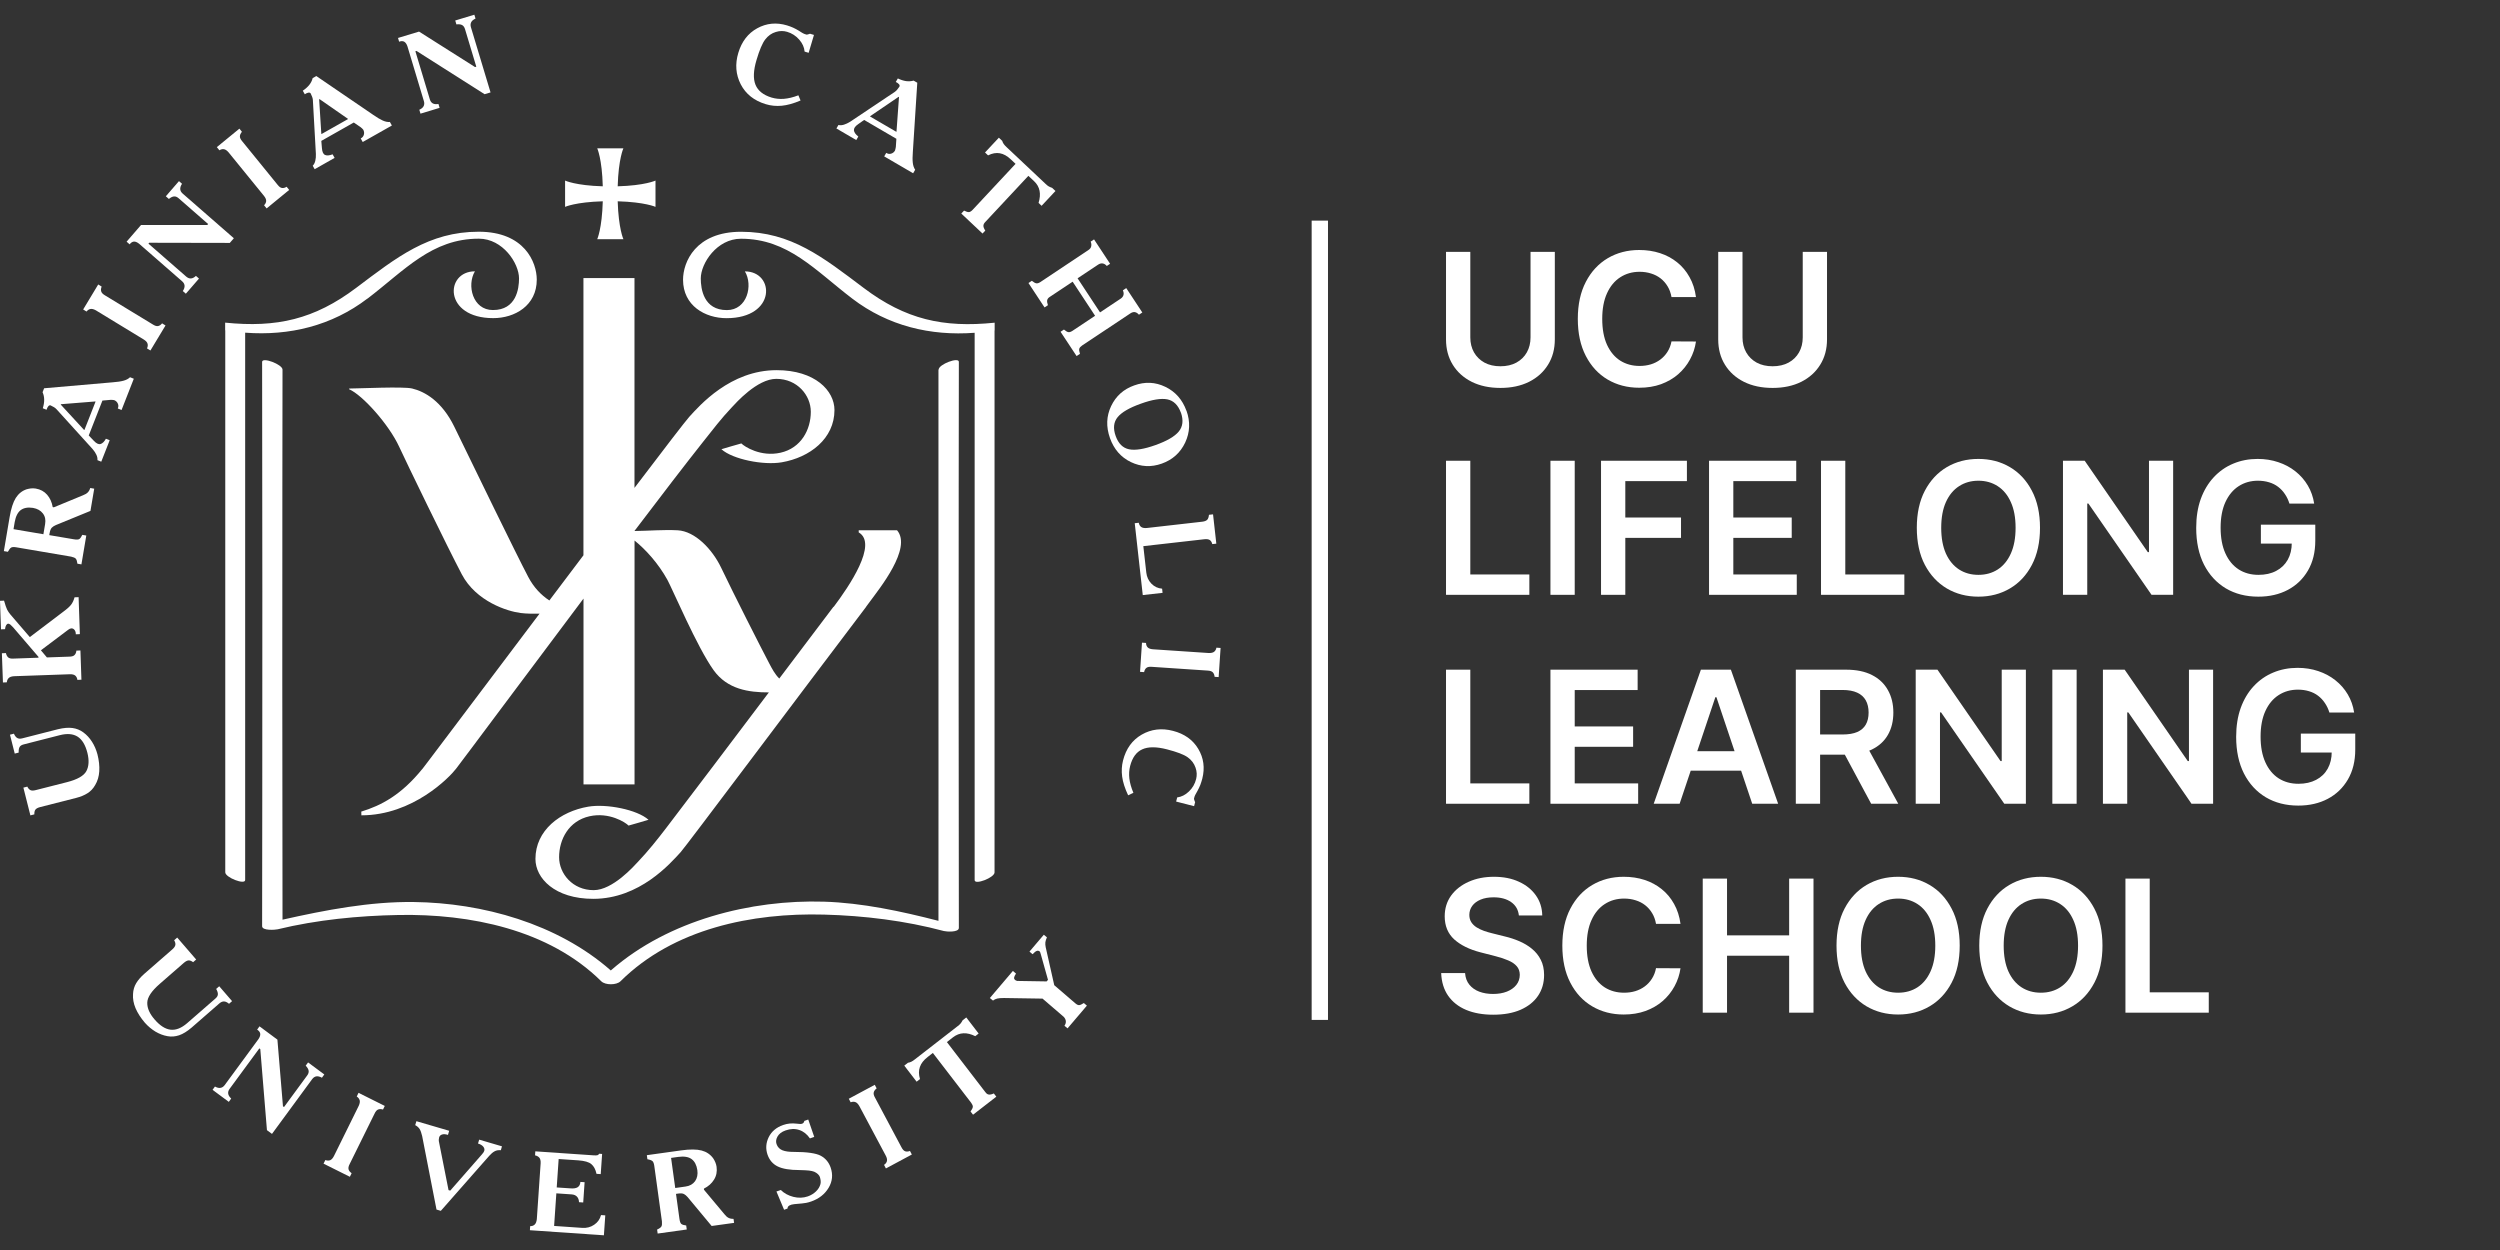 <svg width="170" height="85" viewBox="0 0 170 85" fill="none" xmlns="http://www.w3.org/2000/svg">
  <rect x="0" y="0" width="170" height="85" fill="#333333" stroke="none"/>
  <path d="M90.303 15.002H89.193V69.354H90.303V15.002Z" fill="white"/>
  <path d="M40.612 16.264H42.391C42.391 16.264 42.06 15.552 42.003 13.688C43.865 13.741 44.574 14.067 44.574 14.067V12.279C44.574 12.279 43.861 12.616 42.003 12.669C42.056 10.797 42.391 10.085 42.391 10.085H40.612C40.612 10.085 40.94 10.797 40.989 12.669C39.135 12.616 38.426 12.279 38.426 12.279V14.067C38.426 14.067 39.135 13.741 40.989 13.688C40.936 15.552 40.612 16.264 40.612 16.264Z" fill="white"/>
  <path d="M63.815 25.137C63.823 30.6 63.808 34.752 63.815 40.212C63.823 46.675 63.815 59.901 63.815 62.617C61.271 61.962 58.625 61.394 56.036 61.314C51.068 61.162 45.467 62.572 41.577 65.955C41.562 65.966 41.547 65.981 41.536 65.993C37.899 62.795 32.791 61.394 28.133 61.337C25.163 61.299 22.132 61.882 19.211 62.538C19.207 57.207 19.2 51.645 19.196 46.326C19.189 39.227 19.211 25.531 19.211 25.133C19.211 24.781 17.824 24.258 17.824 24.61C17.828 30.073 17.835 34.752 17.839 40.215C17.847 47.315 17.824 62.579 17.824 62.981C17.824 63.299 18.71 63.231 18.876 63.193C21.555 62.545 24.367 62.269 27.115 62.219C31.924 62.132 37.314 63.189 40.887 66.728C41.159 66.997 41.92 66.997 42.192 66.728C45.814 63.136 51.158 62.06 56.043 62.193C58.761 62.265 61.554 62.606 64.184 63.31C64.35 63.356 65.202 63.417 65.202 63.098C65.195 57.635 65.191 51.914 65.187 46.451C65.18 39.325 65.202 25.023 65.202 24.607C65.202 24.254 63.83 24.777 63.83 25.129L63.815 25.137Z" fill="white"/>
  <path d="M24.989 20.307C27.526 18.371 29.358 16.23 32.562 16.23C34.197 16.23 35.294 17.909 35.294 18.931C35.294 19.644 35.102 21.083 33.519 21.083C32.132 21.083 31.732 19.39 32.294 18.45C30.251 18.45 30.142 21.633 33.541 21.633C35 21.633 36.5 20.784 36.5 19.018C36.5 17.833 35.663 15.757 32.554 15.757C29.147 15.757 26.972 17.503 24.217 19.576C21.375 21.716 18.808 22.296 15.31 21.939V22.462C15.31 22.462 15.314 22.462 15.318 22.462C15.318 28.293 15.318 59.102 15.318 59.318C15.318 59.67 16.671 60.193 16.671 59.84C16.671 54.567 16.671 25.709 16.671 22.622C19.682 22.849 22.562 22.152 24.985 20.303L24.989 20.307Z" fill="white"/>
  <path d="M67.637 21.943C64.135 22.303 61.569 21.72 58.73 19.579C55.979 17.507 53.801 15.76 50.393 15.76C47.288 15.76 46.447 17.833 46.447 19.022C46.447 20.788 47.947 21.636 49.406 21.636C52.809 21.636 52.696 18.454 50.653 18.454C51.219 19.39 50.815 21.087 49.428 21.087C47.845 21.087 47.653 19.648 47.653 18.935C47.653 17.909 48.746 16.234 50.386 16.234C53.59 16.234 55.421 18.375 57.962 20.311C60.385 22.159 63.265 22.856 66.276 22.629C66.276 25.717 66.276 54.574 66.276 59.848C66.276 60.2 67.629 59.678 67.629 59.325C67.629 59.105 67.629 28.297 67.629 22.47C67.629 22.47 67.633 22.47 67.637 22.47V21.947V21.943Z" fill="white"/>
  <path d="M35.927 39.245C35.091 37.662 32.147 31.593 30.892 29.016C30.047 27.285 28.894 26.626 28.02 26.417C27.421 26.273 24.447 26.417 23.742 26.421V26.47C24.642 26.853 26.444 28.861 27.142 30.376C27.609 31.396 30.424 37.196 31.401 39.052C32.373 40.901 34.506 41.575 35.411 41.685C35.826 41.738 36.259 41.735 36.689 41.727C32.298 47.55 28.253 52.93 28.717 52.289C27.281 54.066 25.909 54.779 24.567 55.188L24.575 55.442C28.08 55.442 30.575 52.846 31.009 52.278C31.774 51.282 35.656 46.053 39.678 40.704V53.339H43.149V36.756C43.892 37.355 44.755 38.294 45.38 39.423C45.716 40.03 47.412 44.027 48.528 45.576C49.466 46.88 50.917 47.084 52.282 47.084C49.741 50.452 47.137 53.9 45.331 56.264C44.713 57.074 44.087 57.859 43.394 58.59C43.119 58.882 41.672 60.53 40.367 60.53C38.935 60.53 38.019 59.404 38.019 58.291C38.019 57.082 38.671 55.824 40.085 55.506C41.426 55.207 42.535 55.923 42.742 56.139C42.742 56.139 44.099 55.756 44.099 55.745C43.326 55.051 41.23 54.642 39.998 54.854C38.091 55.18 36.41 56.461 36.41 58.408C36.41 59.719 37.721 61.121 40.345 61.121C43.499 61.121 45.591 58.704 46.285 57.946C46.624 57.578 54.43 47.152 58.9 41.261H58.893C58.998 41.117 59.089 40.996 59.157 40.905C59.79 40.037 62.04 37.272 61 36.059H58.392V36.203C59.718 36.972 57.732 39.882 56.695 41.261H56.676C55.568 42.731 54.298 44.409 52.99 46.141C52.693 45.845 52.5 45.478 52.297 45.091C51.679 43.913 49.933 40.477 49.033 38.594C48.433 37.344 47.265 36.124 46.081 36.059C45.109 36.01 44.121 36.097 43.141 36.109C44.973 33.691 46.643 31.517 47.823 30.028C48.456 29.228 49.066 28.433 49.76 27.702C50.035 27.41 51.483 25.762 52.787 25.762C54.219 25.762 55.135 26.887 55.135 28.001C55.135 29.209 54.483 30.471 53.069 30.786C51.727 31.085 50.62 30.369 50.412 30.153C50.412 30.153 49.055 30.536 49.055 30.547C49.828 31.24 51.924 31.649 53.156 31.437C55.063 31.111 56.744 29.831 56.744 27.884C56.744 26.573 55.433 25.171 52.809 25.171C49.654 25.171 47.563 27.588 46.869 28.346C46.628 28.611 45.154 30.528 43.145 33.176V18.908H39.674V37.76C38.913 38.768 38.132 39.806 37.356 40.833C36.775 40.45 36.289 39.931 35.924 39.238L35.927 39.245Z" fill="white"/>
  <path d="M12.05 63.754L13.339 65.247L13.132 65.429C13.034 65.353 12.936 65.311 12.841 65.307C12.747 65.307 12.634 65.36 12.502 65.474L10.855 66.91C10.301 67.395 10.018 67.819 10.014 68.187C10.007 68.554 10.173 68.933 10.512 69.323C10.881 69.751 11.247 69.982 11.609 70.02C11.971 70.058 12.344 69.907 12.728 69.573L14.647 67.902C14.756 67.808 14.813 67.713 14.816 67.611C14.82 67.512 14.782 67.391 14.7 67.247L14.907 67.065L15.781 68.077L15.574 68.259C15.453 68.156 15.34 68.103 15.238 68.099C15.137 68.092 15.031 68.137 14.926 68.224L13.03 69.876C12.721 70.138 12.438 70.312 12.178 70.399C11.918 70.486 11.654 70.509 11.39 70.46C11.104 70.41 10.832 70.304 10.569 70.149C10.309 69.99 10.067 69.789 9.852 69.547C9.57 69.217 9.359 68.887 9.219 68.562C9.08 68.232 9.023 67.91 9.046 67.592C9.057 67.319 9.133 67.069 9.264 66.853C9.396 66.633 9.577 66.429 9.803 66.228L11.714 64.561C11.842 64.451 11.91 64.349 11.925 64.254C11.941 64.159 11.91 64.053 11.842 63.936L12.05 63.754Z" fill="white"/>
  <path d="M17.643 69.789L18.864 70.695L19.241 75.226L19.313 75.279L20.892 73.127C20.975 73.017 21.005 72.907 20.986 72.801C20.968 72.695 20.9 72.585 20.787 72.468L20.949 72.244L22.053 73.063L21.891 73.286C21.748 73.207 21.623 73.176 21.514 73.191C21.405 73.21 21.311 73.271 21.231 73.377L18.495 77.105L18.152 76.851L17.7 71.339L17.636 71.29L15.615 74.04C15.536 74.146 15.502 74.256 15.517 74.366C15.532 74.476 15.597 74.585 15.721 74.703L15.559 74.927L14.454 74.108L14.617 73.885C14.76 73.964 14.884 73.995 14.993 73.975C15.103 73.957 15.197 73.896 15.276 73.79L17.575 70.66C17.669 70.52 17.711 70.399 17.696 70.293C17.681 70.187 17.609 70.092 17.485 70.013L17.647 69.789H17.643Z" fill="white"/>
  <path d="M24.375 74.309L26.165 75.203L26.045 75.449C25.92 75.411 25.811 75.407 25.717 75.445C25.622 75.48 25.54 75.574 25.468 75.73L23.783 79.143C23.7 79.298 23.674 79.423 23.704 79.522C23.734 79.62 23.802 79.704 23.911 79.776L23.791 80.022L22 79.128L22.125 78.882C22.238 78.927 22.347 78.931 22.445 78.897C22.543 78.859 22.63 78.764 22.709 78.609L24.394 75.195C24.465 75.04 24.484 74.915 24.458 74.817C24.428 74.718 24.364 74.631 24.258 74.563L24.379 74.313L24.375 74.309Z" fill="white"/>
  <path d="M28.317 76.241L30.545 76.893L30.462 77.173C30.307 77.124 30.179 77.112 30.07 77.143C29.961 77.173 29.889 77.241 29.859 77.351C29.848 77.397 29.84 77.45 29.836 77.51C29.836 77.571 29.844 77.631 29.859 77.688L30.5 80.927L30.616 80.962L32.78 78.488C32.829 78.427 32.867 78.382 32.886 78.351C32.904 78.321 32.919 78.287 32.931 78.253C32.961 78.154 32.934 78.059 32.859 77.969C32.784 77.878 32.663 77.806 32.505 77.76L32.584 77.495L34.133 77.95L34.058 78.215C33.896 78.2 33.752 78.222 33.636 78.287C33.515 78.351 33.391 78.457 33.259 78.605L29.976 82.337L29.682 82.25L28.706 77.249C28.657 77.033 28.596 76.87 28.528 76.764C28.457 76.658 28.359 76.574 28.234 76.51L28.314 76.245L28.317 76.241Z" fill="white"/>
  <path d="M36.402 78.291L40.367 78.563C40.492 78.571 40.575 78.567 40.624 78.556C40.673 78.541 40.714 78.507 40.744 78.454L40.944 78.469L40.85 79.84L40.563 79.821C40.499 79.526 40.382 79.302 40.213 79.162C40.047 79.018 39.749 78.935 39.327 78.904L37.989 78.813L37.857 80.746L38.747 80.806C38.988 80.829 39.165 80.806 39.278 80.734C39.391 80.662 39.455 80.545 39.467 80.371L39.753 80.389L39.659 81.769L39.372 81.749C39.368 81.587 39.319 81.462 39.233 81.371C39.146 81.28 39.026 81.231 38.879 81.219L37.831 81.147L37.68 83.364L39.602 83.496C39.896 83.515 40.164 83.447 40.401 83.284C40.639 83.125 40.797 82.905 40.869 82.625L41.159 82.644L41.065 84L36.033 83.655L36.052 83.379C36.187 83.379 36.289 83.341 36.364 83.265C36.44 83.189 36.485 83.068 36.504 82.901L36.764 79.098C36.772 78.927 36.742 78.806 36.677 78.726C36.613 78.647 36.515 78.594 36.383 78.563L36.402 78.287V78.291Z" fill="white"/>
  <path d="M43.986 78.552L46.322 78.226C46.918 78.143 47.378 78.147 47.709 78.234C48.041 78.321 48.301 78.499 48.493 78.76C48.554 78.851 48.607 78.946 48.644 79.041C48.686 79.139 48.712 79.238 48.727 79.34C48.772 79.666 48.716 79.957 48.554 80.215C48.396 80.473 48.166 80.677 47.868 80.825V80.901L49.259 82.564C49.349 82.682 49.443 82.765 49.541 82.814C49.636 82.863 49.749 82.886 49.88 82.882L49.918 83.155L48.392 83.367L46.76 81.405C46.677 81.306 46.59 81.238 46.503 81.193C46.417 81.147 46.289 81.136 46.119 81.162L45.968 81.185L46.202 82.882C46.228 83.064 46.27 83.182 46.334 83.231C46.398 83.28 46.507 83.314 46.662 83.333L46.699 83.606L44.721 83.882L44.683 83.61C44.841 83.538 44.939 83.466 44.977 83.397C45.015 83.329 45.026 83.216 45.011 83.053L44.491 79.276C44.468 79.12 44.43 79.014 44.37 78.957C44.31 78.904 44.197 78.859 44.023 78.829L43.986 78.556V78.552ZM45.633 78.734L45.916 80.784L46.616 80.685C46.903 80.647 47.118 80.522 47.265 80.321C47.408 80.117 47.461 79.867 47.419 79.567C47.367 79.219 47.235 78.969 47.027 78.817C46.82 78.666 46.519 78.616 46.119 78.669L45.633 78.738V78.734Z" fill="white"/>
  <path d="M54.961 76.127L55.368 77.309L55.075 77.412C54.878 77.127 54.637 76.934 54.351 76.84C54.06 76.741 53.751 76.752 53.416 76.87C53.152 76.961 52.968 77.105 52.862 77.298C52.757 77.491 52.745 77.677 52.828 77.855C52.9 78.025 53.028 78.147 53.212 78.222C53.401 78.294 53.65 78.332 53.966 78.329C54.878 78.329 55.496 78.419 55.817 78.594C56.137 78.768 56.36 79.037 56.484 79.393C56.65 79.878 56.605 80.336 56.345 80.772C56.084 81.208 55.689 81.515 55.165 81.7C55.048 81.742 54.935 81.772 54.822 81.795C54.709 81.818 54.441 81.848 54.012 81.882C53.868 81.897 53.759 81.927 53.68 81.973C53.601 82.019 53.559 82.079 53.552 82.155C53.552 82.162 53.548 82.166 53.552 82.17C53.552 82.17 53.552 82.178 53.552 82.181L53.318 82.265L52.798 81.022L53.096 80.92C53.322 81.143 53.605 81.299 53.947 81.386C54.29 81.473 54.618 81.462 54.927 81.356C55.146 81.28 55.331 81.166 55.485 81.018C55.64 80.871 55.742 80.7 55.791 80.518C55.806 80.454 55.813 80.378 55.806 80.299C55.798 80.219 55.779 80.128 55.753 80.037C55.73 79.969 55.685 79.904 55.617 79.84C55.549 79.776 55.466 79.723 55.365 79.677C55.267 79.639 55.15 79.617 55.014 79.598C54.878 79.582 54.66 79.571 54.355 79.564C53.702 79.564 53.212 79.48 52.881 79.317C52.549 79.154 52.319 78.885 52.191 78.514C52.055 78.116 52.082 77.722 52.27 77.332C52.462 76.942 52.787 76.665 53.246 76.502C53.397 76.449 53.548 76.415 53.699 76.4C53.849 76.385 54.015 76.389 54.2 76.411C54.37 76.438 54.49 76.438 54.562 76.404C54.637 76.37 54.679 76.309 54.694 76.222L54.95 76.131L54.961 76.127Z" fill="white"/>
  <path d="M57.72 74.714L59.484 73.767L59.612 74.01C59.511 74.089 59.443 74.176 59.416 74.275C59.39 74.373 59.416 74.495 59.503 74.642L61.293 78.003C61.373 78.158 61.455 78.253 61.553 78.287C61.648 78.321 61.757 78.313 61.878 78.264L62.006 78.507L60.242 79.454L60.114 79.211C60.219 79.143 60.283 79.06 60.31 78.957C60.336 78.855 60.31 78.726 60.227 78.575L58.436 75.214C58.353 75.067 58.263 74.976 58.165 74.942C58.067 74.907 57.962 74.911 57.845 74.957L57.717 74.714H57.72Z" fill="white"/>
  <path d="M61.489 72.464L61.742 72.267C61.821 72.255 61.897 72.233 61.968 72.198C62.04 72.164 62.123 72.108 62.213 72.036L65.112 69.785C65.194 69.728 65.262 69.664 65.315 69.603C65.368 69.539 65.417 69.467 65.458 69.38L65.707 69.186L66.547 70.281L66.318 70.46C66.035 70.319 65.764 70.251 65.515 70.263C65.262 70.274 65.029 70.365 64.806 70.535L64.388 70.861L66.996 74.256C67.072 74.362 67.151 74.419 67.237 74.43C67.324 74.441 67.441 74.419 67.58 74.354L67.75 74.574L66.167 75.801L65.997 75.582C66.095 75.445 66.148 75.339 66.152 75.263C66.156 75.184 66.118 75.097 66.043 74.994L63.434 71.6L63.08 71.876C62.812 72.085 62.635 72.308 62.552 72.555C62.466 72.801 62.469 73.074 62.56 73.377L62.33 73.555L61.489 72.46V72.464Z" fill="white"/>
  <path d="M67.305 67.872L68.877 66.023L69.088 66.205C69.009 66.323 68.967 66.413 68.96 66.474C68.952 66.538 68.971 66.588 69.013 66.626C69.043 66.652 69.08 66.675 69.126 66.69C69.171 66.705 69.216 66.713 69.269 66.705L71.172 66.736L71.263 66.629L70.784 64.921C70.758 64.826 70.739 64.769 70.731 64.747C70.724 64.724 70.712 64.709 70.701 64.701C70.641 64.648 70.569 64.637 70.498 64.663C70.422 64.69 70.328 64.766 70.215 64.887L70.004 64.709L70.98 63.561L71.191 63.739C71.134 63.86 71.101 63.974 71.085 64.076C71.074 64.178 71.082 64.292 71.108 64.413L71.689 66.993L73.117 68.221C73.226 68.315 73.317 68.357 73.388 68.349C73.464 68.342 73.566 68.293 73.701 68.206L73.909 68.383L72.593 69.929L72.382 69.751C72.457 69.645 72.488 69.539 72.476 69.429C72.461 69.319 72.412 69.225 72.329 69.141L70.893 67.906L68.274 67.865C68.074 67.865 67.919 67.876 67.81 67.902C67.701 67.929 67.607 67.974 67.524 68.039L67.309 67.865L67.305 67.872Z" fill="white"/>
  <path d="M2.069 55.457L1.59 53.559L1.858 53.49C1.911 53.604 1.982 53.68 2.062 53.725C2.145 53.771 2.269 53.771 2.439 53.725L4.553 53.187C5.265 53.006 5.706 52.752 5.876 52.43C6.046 52.108 6.068 51.695 5.944 51.198C5.808 50.657 5.586 50.289 5.277 50.092C4.971 49.899 4.568 49.865 4.074 49.99L1.613 50.619C1.474 50.653 1.379 50.713 1.33 50.801C1.281 50.888 1.263 51.013 1.27 51.176L1.002 51.244L0.678 49.959L0.946 49.891C1.01 50.035 1.085 50.134 1.172 50.183C1.263 50.236 1.372 50.244 1.508 50.209L3.939 49.588C4.331 49.493 4.662 49.467 4.934 49.505C5.205 49.543 5.45 49.641 5.665 49.8C5.899 49.971 6.095 50.187 6.257 50.441C6.419 50.694 6.543 50.983 6.626 51.293C6.732 51.71 6.773 52.096 6.75 52.449C6.728 52.801 6.634 53.115 6.472 53.384C6.336 53.623 6.162 53.809 5.948 53.941C5.733 54.078 5.48 54.18 5.186 54.256L2.733 54.881C2.57 54.922 2.461 54.983 2.405 55.059C2.352 55.135 2.329 55.241 2.337 55.377L2.069 55.445V55.457Z" fill="white"/>
  <path d="M0.2 46.41L0.128 44.421L0.403 44.409C0.43 44.534 0.479 44.633 0.554 44.701C0.629 44.769 0.754 44.796 0.92 44.784L2.616 44.724V44.667L0.897 42.663C0.829 42.587 0.765 42.523 0.709 42.477C0.652 42.432 0.599 42.409 0.554 42.409C0.498 42.417 0.452 42.454 0.415 42.519C0.377 42.583 0.354 42.674 0.343 42.784L0.068 42.795L0 40.856L0.275 40.844C0.358 41.136 0.426 41.337 0.482 41.45C0.539 41.564 0.618 41.678 0.712 41.791L2.028 43.322L4.316 41.587C4.568 41.401 4.745 41.242 4.843 41.109C4.941 40.977 5.017 40.81 5.069 40.617L5.345 40.606L5.431 43.121L5.156 43.133C5.156 42.966 5.107 42.849 5.005 42.773C4.907 42.701 4.783 42.716 4.64 42.822L2.782 44.22L3.189 44.705L4.704 44.652C4.877 44.652 5.002 44.614 5.069 44.542C5.141 44.47 5.183 44.371 5.194 44.243L5.469 44.231L5.537 46.22L5.262 46.232C5.247 46.11 5.201 46.016 5.122 45.944C5.043 45.876 4.919 45.842 4.745 45.849L0.954 45.982C0.784 45.993 0.663 46.035 0.592 46.107C0.516 46.179 0.475 46.277 0.464 46.398L0.188 46.41H0.2Z" fill="white"/>
  <path d="M0.26 37.492L0.652 35.173C0.75 34.586 0.893 34.146 1.074 33.858C1.259 33.57 1.504 33.373 1.809 33.271C1.914 33.241 2.016 33.222 2.122 33.21C2.227 33.203 2.329 33.207 2.431 33.222C2.751 33.275 3.011 33.419 3.207 33.646C3.403 33.873 3.528 34.154 3.584 34.48L3.66 34.498L5.65 33.676C5.789 33.623 5.895 33.559 5.97 33.483C6.045 33.407 6.102 33.305 6.136 33.184L6.407 33.23L6.151 34.741L3.803 35.703C3.686 35.753 3.592 35.813 3.524 35.881C3.456 35.95 3.407 36.071 3.377 36.238L3.35 36.389L5.032 36.673C5.212 36.703 5.337 36.696 5.401 36.65C5.465 36.605 5.529 36.51 5.597 36.37L5.868 36.416L5.537 38.378L5.265 38.333C5.243 38.162 5.205 38.048 5.152 37.988C5.099 37.931 4.994 37.886 4.836 37.851L1.097 37.215C0.942 37.188 0.829 37.196 0.761 37.234C0.693 37.272 0.618 37.37 0.535 37.522L0.264 37.476L0.26 37.492ZM0.923 35.984L2.951 36.328L3.068 35.635C3.117 35.351 3.068 35.108 2.913 34.911C2.763 34.715 2.54 34.59 2.242 34.536C1.896 34.483 1.62 34.533 1.413 34.684C1.21 34.836 1.07 35.108 0.999 35.503L0.919 35.984H0.923Z" fill="white"/>
  <path d="M6.626 31.293C6.638 31.18 6.615 31.054 6.555 30.926C6.494 30.797 6.408 30.664 6.295 30.535L3.845 27.83C3.796 27.777 3.739 27.728 3.675 27.69C3.611 27.652 3.536 27.611 3.445 27.569C3.389 27.546 3.336 27.565 3.287 27.622C3.238 27.679 3.196 27.758 3.166 27.864L2.91 27.762C2.974 27.554 3.008 27.357 3.004 27.175C3.004 26.993 2.963 26.826 2.895 26.671L3 26.402L7.663 25.997C7.968 25.974 8.213 25.94 8.402 25.887C8.586 25.838 8.733 25.758 8.843 25.652L9.099 25.754L8.266 27.88L8.01 27.777C8.062 27.66 8.062 27.546 8.01 27.44C7.961 27.33 7.878 27.255 7.765 27.209C7.746 27.201 7.708 27.198 7.651 27.194C7.595 27.194 7.55 27.19 7.52 27.19L6.965 27.239L6.035 29.611L6.378 29.971C6.547 30.153 6.698 30.229 6.83 30.194C6.962 30.16 7.086 30.039 7.203 29.834L7.459 29.937L6.886 31.395L6.63 31.293H6.626ZM4.131 27.512L5.71 29.228L5.74 29.24L6.498 27.308L6.475 27.3L4.142 27.486L4.131 27.516V27.512Z" fill="white"/>
  <path d="M5.654 21.045L6.679 19.344L6.913 19.488C6.864 19.609 6.852 19.715 6.882 19.814C6.909 19.912 6.996 20.003 7.143 20.087L10.388 22.061C10.535 22.155 10.655 22.193 10.753 22.17C10.851 22.151 10.942 22.087 11.021 21.988L11.255 22.132L10.229 23.834L9.996 23.69C10.049 23.58 10.064 23.474 10.033 23.371C10.007 23.269 9.917 23.174 9.77 23.083L6.524 21.106C6.377 21.022 6.253 20.992 6.151 21.011C6.049 21.03 5.963 21.087 5.884 21.185L5.65 21.041L5.654 21.045Z" fill="white"/>
  <path d="M8.605 16.439L9.592 15.298H14.096L14.153 15.234L12.144 13.48C12.039 13.389 11.937 13.347 11.827 13.358C11.722 13.37 11.605 13.427 11.484 13.529L11.277 13.347L12.17 12.316L12.378 12.498C12.287 12.631 12.25 12.756 12.257 12.866C12.265 12.976 12.321 13.074 12.419 13.161L15.902 16.2L15.627 16.518L10.146 16.507L10.094 16.567L12.664 18.81C12.766 18.897 12.868 18.939 12.977 18.935C13.086 18.931 13.199 18.875 13.324 18.761L13.531 18.943L12.638 19.973L12.431 19.791C12.521 19.659 12.559 19.534 12.551 19.424C12.54 19.314 12.487 19.216 12.385 19.128L9.464 16.579C9.332 16.473 9.215 16.423 9.11 16.427C9.004 16.435 8.906 16.495 8.816 16.616L8.609 16.435L8.605 16.439Z" fill="white"/>
  <path d="M14.745 10.005L16.279 8.748L16.452 8.964C16.366 9.062 16.32 9.161 16.313 9.259C16.305 9.361 16.358 9.475 16.468 9.604L18.868 12.555C18.974 12.695 19.076 12.771 19.177 12.783C19.279 12.798 19.381 12.767 19.49 12.699L19.664 12.915L18.13 14.173L17.956 13.957C18.043 13.87 18.092 13.775 18.099 13.673C18.107 13.567 18.054 13.449 17.945 13.313L15.544 10.362C15.435 10.233 15.325 10.161 15.227 10.146C15.126 10.13 15.024 10.153 14.918 10.221L14.745 10.005Z" fill="white"/>
  <path d="M21.265 11.271C21.348 11.187 21.405 11.078 21.439 10.937C21.473 10.797 21.488 10.642 21.48 10.468L21.276 6.815C21.273 6.743 21.258 6.668 21.231 6.599C21.205 6.527 21.171 6.448 21.13 6.361C21.099 6.308 21.047 6.289 20.971 6.3C20.896 6.311 20.817 6.349 20.726 6.41L20.59 6.168C20.771 6.046 20.918 5.914 21.032 5.774C21.145 5.63 21.22 5.478 21.261 5.311L21.51 5.171L25.381 7.812C25.63 7.986 25.845 8.115 26.022 8.194C26.199 8.274 26.361 8.308 26.512 8.293L26.648 8.535L24.665 9.657L24.529 9.414C24.642 9.358 24.714 9.27 24.744 9.153C24.774 9.035 24.759 8.926 24.699 8.816C24.688 8.797 24.661 8.77 24.62 8.732C24.578 8.694 24.544 8.664 24.518 8.645L24.058 8.331L21.849 9.581L21.891 10.077C21.91 10.327 21.978 10.479 22.102 10.536C22.226 10.593 22.396 10.577 22.618 10.494L22.754 10.737L21.397 11.506L21.261 11.263L21.265 11.271ZM21.702 6.755L21.849 9.089L21.864 9.115L23.666 8.096L23.655 8.077L21.729 6.74L21.702 6.755Z" fill="white"/>
  <path d="M27.055 2.584L28.495 2.148L32.305 4.561L32.388 4.535L31.619 1.974C31.578 1.841 31.51 1.75 31.416 1.701C31.321 1.652 31.193 1.64 31.035 1.659L30.956 1.394L32.256 1L32.335 1.265C32.188 1.33 32.09 1.413 32.041 1.511C31.992 1.61 31.985 1.724 32.022 1.849L33.357 6.285L32.953 6.406L28.321 3.463L28.246 3.485L29.23 6.759C29.267 6.887 29.335 6.978 29.429 7.031C29.523 7.084 29.652 7.1 29.814 7.069L29.893 7.334L28.593 7.729L28.513 7.463C28.66 7.399 28.758 7.316 28.807 7.217C28.856 7.119 28.864 7.005 28.826 6.88L27.707 3.156C27.654 2.997 27.579 2.89 27.488 2.837C27.394 2.784 27.277 2.784 27.141 2.837L27.062 2.572L27.055 2.584Z" fill="white"/>
  <path d="M54.287 6.474L54.438 6.834C53.955 7.039 53.529 7.156 53.156 7.191C52.783 7.225 52.421 7.191 52.071 7.084C51.279 6.846 50.714 6.395 50.371 5.736C50.032 5.073 49.975 4.36 50.205 3.595C50.435 2.826 50.864 2.265 51.494 1.921C52.123 1.576 52.798 1.511 53.518 1.727C53.669 1.773 53.808 1.826 53.936 1.883C54.065 1.94 54.193 2.012 54.332 2.095C54.449 2.171 54.539 2.231 54.607 2.265C54.675 2.303 54.743 2.326 54.803 2.341C54.822 2.353 54.848 2.356 54.879 2.353C54.909 2.349 54.95 2.337 54.999 2.322C55.011 2.322 55.022 2.315 55.037 2.311C55.048 2.303 55.063 2.296 55.075 2.292L55.35 2.375L54.988 3.591L54.713 3.508C54.69 3.216 54.566 2.944 54.343 2.69C54.121 2.436 53.846 2.258 53.522 2.163C53.405 2.129 53.284 2.11 53.156 2.11C53.028 2.11 52.896 2.129 52.757 2.174C52.47 2.258 52.233 2.428 52.037 2.682C51.841 2.936 51.645 3.398 51.445 4.073C51.23 4.789 51.207 5.353 51.373 5.762C51.539 6.171 51.905 6.463 52.466 6.634C52.73 6.713 53.009 6.743 53.303 6.721C53.597 6.698 53.925 6.622 54.287 6.482V6.474Z" fill="white"/>
  <path d="M57.012 8.497C57.125 8.528 57.249 8.52 57.385 8.479C57.521 8.437 57.664 8.369 57.811 8.278L60.841 6.251C60.902 6.209 60.958 6.16 61.003 6.103C61.053 6.046 61.102 5.974 61.158 5.895C61.188 5.842 61.181 5.785 61.132 5.728C61.083 5.671 61.011 5.618 60.913 5.573L61.053 5.334C61.248 5.429 61.437 5.489 61.614 5.516C61.791 5.539 61.965 5.527 62.127 5.482L62.375 5.626L62.074 10.32C62.051 10.627 62.047 10.877 62.07 11.07C62.093 11.263 62.145 11.418 62.232 11.543L62.093 11.782L60.125 10.634L60.265 10.396C60.374 10.464 60.483 10.483 60.596 10.449C60.709 10.415 60.8 10.346 60.86 10.236C60.872 10.217 60.879 10.183 60.89 10.127C60.902 10.07 60.909 10.028 60.917 9.994L60.954 9.437L58.761 8.156L58.354 8.444C58.15 8.585 58.056 8.725 58.067 8.861C58.082 8.998 58.18 9.138 58.365 9.285L58.226 9.524L56.876 8.736L57.016 8.497H57.012ZM61.105 6.584L59.179 7.895L59.164 7.922L60.951 8.963L60.962 8.944L61.132 6.599L61.105 6.584Z" fill="white"/>
  <path d="M67.916 9.358L68.15 9.577C68.172 9.653 68.206 9.725 68.251 9.789C68.297 9.854 68.361 9.926 68.447 10.005L71.093 12.498C71.165 12.57 71.233 12.627 71.304 12.669C71.376 12.71 71.455 12.745 71.546 12.775L71.772 12.987L70.829 13.995L70.622 13.798C70.716 13.495 70.739 13.218 70.69 12.972C70.641 12.726 70.517 12.506 70.313 12.316L69.929 11.957L67.008 15.086C66.917 15.177 66.872 15.264 66.872 15.355C66.872 15.442 66.913 15.552 67 15.681L66.812 15.881L65.368 14.521L65.556 14.321C65.703 14.396 65.817 14.43 65.892 14.423C65.967 14.415 66.05 14.362 66.137 14.271L69.058 11.142L68.734 10.835C68.489 10.604 68.244 10.468 67.991 10.422C67.739 10.377 67.471 10.422 67.189 10.566L66.981 10.369L67.924 9.361L67.916 9.358Z" fill="white"/>
  <path d="M75.492 17.935L75.262 18.086C75.183 17.992 75.092 17.935 74.99 17.916C74.889 17.897 74.787 17.923 74.678 17.992L73.275 18.924L74.802 21.242L76.204 20.31C76.306 20.242 76.37 20.159 76.396 20.064C76.423 19.965 76.408 19.859 76.355 19.742L76.585 19.59L77.678 21.25L77.448 21.401C77.354 21.292 77.256 21.235 77.161 21.223C77.067 21.212 76.969 21.242 76.864 21.311L73.585 23.493C73.479 23.565 73.415 23.637 73.392 23.709C73.37 23.781 73.385 23.898 73.438 24.061L73.208 24.212L72.118 22.561L72.348 22.409C72.473 22.515 72.575 22.576 72.654 22.587C72.729 22.599 72.823 22.564 72.929 22.496L74.466 21.473L72.94 19.155L71.402 20.178C71.293 20.242 71.229 20.322 71.21 20.409C71.191 20.496 71.21 20.61 71.259 20.754L71.029 20.905L69.936 19.246L70.166 19.094C70.287 19.193 70.385 19.25 70.464 19.265C70.543 19.28 70.637 19.25 70.743 19.181L74.018 16.999C74.12 16.931 74.184 16.848 74.203 16.745C74.225 16.643 74.214 16.541 74.165 16.431L74.395 16.279L75.488 17.939L75.492 17.935Z" fill="white"/>
  <path d="M80.682 27.929C80.95 28.683 80.916 29.403 80.592 30.096C80.264 30.786 79.736 31.263 79.005 31.524C78.285 31.782 77.584 31.748 76.902 31.422C76.223 31.096 75.748 30.551 75.477 29.789C75.206 29.02 75.232 28.297 75.556 27.615C75.88 26.933 76.404 26.463 77.124 26.209C77.852 25.944 78.56 25.974 79.242 26.304C79.928 26.633 80.403 27.175 80.678 27.933L80.682 27.929ZM80.302 28.065C80.113 27.546 79.804 27.243 79.378 27.156C78.952 27.073 78.349 27.171 77.573 27.452C76.8 27.728 76.276 28.031 76.001 28.365C75.726 28.698 75.68 29.126 75.865 29.645C76.05 30.164 76.351 30.463 76.773 30.551C77.196 30.638 77.795 30.543 78.568 30.267C79.344 29.99 79.876 29.683 80.154 29.346C80.433 29.009 80.482 28.581 80.305 28.062L80.302 28.065Z" fill="white"/>
  <path d="M82.487 34.976L82.71 36.969L82.435 36.999C82.401 36.862 82.341 36.771 82.258 36.718C82.175 36.666 82.05 36.65 81.888 36.669L77.746 37.139L77.949 38.942C77.983 39.234 78.097 39.48 78.296 39.689C78.496 39.893 78.737 40.007 79.024 40.03L79.054 40.314L77.708 40.465L77.162 35.578L77.437 35.548C77.463 35.681 77.516 35.775 77.603 35.836C77.689 35.896 77.817 35.919 77.983 35.904L81.752 35.476C81.911 35.457 82.02 35.415 82.088 35.347C82.156 35.279 82.194 35.165 82.209 35.006L82.484 34.976H82.487Z" fill="white"/>
  <path d="M83 44.057L82.868 46.042L82.593 46.023C82.582 45.894 82.54 45.792 82.472 45.72C82.405 45.648 82.284 45.606 82.114 45.599L78.33 45.345C78.157 45.33 78.032 45.353 77.953 45.417C77.874 45.481 77.825 45.576 77.799 45.705L77.523 45.686L77.655 43.701L77.931 43.72C77.931 43.845 77.968 43.943 78.04 44.019C78.112 44.095 78.232 44.14 78.406 44.152L82.19 44.405C82.359 44.409 82.484 44.383 82.563 44.318C82.642 44.254 82.695 44.163 82.717 44.042L82.993 44.061L83 44.057Z" fill="white"/>
  <path d="M77.064 53.915L76.713 54.081C76.491 53.608 76.355 53.184 76.306 52.809C76.257 52.433 76.276 52.07 76.366 51.714C76.57 50.907 76.996 50.323 77.64 49.952C78.285 49.584 78.99 49.497 79.762 49.698C80.539 49.899 81.112 50.304 81.481 50.922C81.85 51.539 81.941 52.214 81.756 52.949C81.715 53.104 81.669 53.244 81.621 53.377C81.568 53.506 81.504 53.642 81.428 53.782C81.357 53.9 81.304 53.994 81.27 54.066C81.236 54.138 81.213 54.203 81.202 54.267C81.191 54.286 81.191 54.313 81.195 54.343C81.198 54.373 81.213 54.415 81.232 54.464C81.232 54.476 81.24 54.487 81.247 54.502C81.255 54.513 81.262 54.529 81.27 54.54L81.198 54.82L79.977 54.506L80.049 54.225C80.335 54.188 80.603 54.055 80.848 53.82C81.093 53.585 81.255 53.305 81.338 52.971C81.368 52.854 81.379 52.729 81.376 52.6C81.372 52.471 81.345 52.339 81.296 52.199C81.198 51.914 81.021 51.679 80.761 51.494C80.501 51.308 80.03 51.13 79.355 50.956C78.635 50.77 78.074 50.77 77.671 50.956C77.267 51.138 76.996 51.517 76.849 52.089C76.781 52.358 76.762 52.638 76.796 52.934C76.83 53.229 76.92 53.555 77.071 53.911L77.064 53.915Z" fill="white"/>
  <path d="M104.076 17.125H105.728V23.081C105.728 23.734 105.574 24.308 105.265 24.803C104.959 25.299 104.529 25.686 103.974 25.965C103.419 26.241 102.771 26.379 102.029 26.379C101.284 26.379 100.634 26.241 100.079 25.965C99.524 25.686 99.094 25.299 98.788 24.803C98.482 24.308 98.329 23.734 98.329 23.081V17.125H99.981V22.943C99.981 23.323 100.064 23.661 100.23 23.958C100.399 24.255 100.637 24.488 100.942 24.657C101.248 24.823 101.61 24.906 102.029 24.906C102.447 24.906 102.809 24.823 103.115 24.657C103.423 24.488 103.661 24.255 103.827 23.958C103.993 23.661 104.076 23.323 104.076 22.943V17.125Z" fill="white"/>
  <path d="M115.326 20.201H113.662C113.614 19.928 113.527 19.686 113.399 19.475C113.271 19.261 113.113 19.08 112.923 18.932C112.733 18.784 112.516 18.672 112.273 18.598C112.032 18.521 111.773 18.482 111.494 18.482C110.998 18.482 110.559 18.607 110.176 18.856C109.793 19.103 109.493 19.465 109.277 19.942C109.06 20.417 108.952 20.997 108.952 21.683C108.952 22.38 109.06 22.968 109.277 23.446C109.496 23.921 109.796 24.28 110.176 24.523C110.559 24.764 110.997 24.884 111.489 24.884C111.762 24.884 112.017 24.848 112.255 24.777C112.495 24.703 112.71 24.594 112.9 24.452C113.093 24.309 113.255 24.134 113.386 23.927C113.519 23.719 113.611 23.481 113.662 23.214L115.326 23.223C115.264 23.657 115.129 24.063 114.921 24.443C114.717 24.823 114.448 25.158 114.116 25.449C113.783 25.737 113.394 25.962 112.949 26.126C112.504 26.286 112.01 26.366 111.467 26.366C110.666 26.366 109.95 26.18 109.321 25.81C108.692 25.439 108.197 24.903 107.835 24.203C107.472 23.502 107.291 22.662 107.291 21.683C107.291 20.701 107.474 19.861 107.839 19.163C108.204 18.463 108.701 17.927 109.33 17.556C109.959 17.186 110.672 17 111.467 17C111.974 17 112.446 17.071 112.883 17.214C113.319 17.356 113.708 17.565 114.049 17.841C114.39 18.114 114.671 18.45 114.89 18.847C115.113 19.242 115.258 19.693 115.326 20.201Z" fill="white"/>
  <path d="M122.586 17.125H124.237V23.081C124.237 23.734 124.083 24.308 123.774 24.803C123.469 25.299 123.038 25.686 122.483 25.965C121.928 26.241 121.28 26.379 120.538 26.379C119.793 26.379 119.143 26.241 118.588 25.965C118.033 25.686 117.603 25.299 117.297 24.803C116.992 24.308 116.839 23.734 116.839 23.081V17.125H118.49V22.943C118.49 23.323 118.573 23.661 118.74 23.958C118.909 24.255 119.146 24.488 119.452 24.657C119.758 24.823 120.12 24.906 120.538 24.906C120.956 24.906 121.319 24.823 121.624 24.657C121.933 24.488 122.17 24.255 122.336 23.958C122.503 23.661 122.586 23.323 122.586 22.943V17.125Z" fill="white"/>
  <path d="M98.329 40.448V31.331H99.981V39.064H103.996V40.448H98.329Z" fill="white"/>
  <path d="M107.081 31.331V40.448H105.43V31.331H107.081Z" fill="white"/>
  <path d="M108.87 40.448V31.331H114.71V32.716H110.521V35.191H114.309V36.575H110.521V40.448H108.87Z" fill="white"/>
  <path d="M116.215 40.448V31.331H122.144V32.716H117.866V35.191H121.837V36.575H117.866V39.064H122.18V40.448H116.215Z" fill="white"/>
  <path d="M123.829 40.448V31.331H125.48V39.064H129.496V40.448H123.829Z" fill="white"/>
  <path d="M138.72 35.89C138.72 36.872 138.536 37.714 138.168 38.414C137.803 39.111 137.305 39.645 136.673 40.016C136.043 40.387 135.33 40.573 134.531 40.573C133.733 40.573 133.018 40.387 132.386 40.016C131.757 39.642 131.258 39.107 130.89 38.409C130.525 37.709 130.343 36.869 130.343 35.89C130.343 34.908 130.525 34.068 130.89 33.37C131.258 32.67 131.757 32.134 132.386 31.763C133.018 31.392 133.733 31.207 134.531 31.207C135.33 31.207 136.043 31.392 136.673 31.763C137.305 32.134 137.803 32.67 138.168 33.37C138.536 34.068 138.72 34.908 138.72 35.89ZM137.06 35.89C137.06 35.198 136.952 34.615 136.735 34.14C136.521 33.663 136.224 33.302 135.845 33.059C135.465 32.812 135.027 32.689 134.531 32.689C134.036 32.689 133.598 32.812 133.218 33.059C132.838 33.302 132.54 33.663 132.323 34.14C132.11 34.615 132.003 35.198 132.003 35.89C132.003 36.581 132.11 37.166 132.323 37.644C132.54 38.119 132.838 38.479 133.218 38.725C133.598 38.969 134.036 39.09 134.531 39.09C135.027 39.09 135.465 38.969 135.845 38.725C136.224 38.479 136.521 38.119 136.735 37.644C136.952 37.166 137.06 36.581 137.06 35.89Z" fill="white"/>
  <path d="M147.774 31.331V40.448H146.305L142.009 34.238H141.933V40.448H140.282V31.331H141.76L146.051 37.546H146.131V31.331H147.774Z" fill="white"/>
  <path d="M155.681 34.243C155.606 34.002 155.504 33.787 155.373 33.597C155.246 33.404 155.091 33.24 154.91 33.103C154.732 32.967 154.528 32.864 154.296 32.796C154.065 32.725 153.812 32.689 153.539 32.689C153.05 32.689 152.613 32.812 152.231 33.059C151.848 33.305 151.547 33.667 151.327 34.145C151.11 34.62 151.002 35.198 151.002 35.881C151.002 36.569 151.11 37.153 151.327 37.63C151.544 38.108 151.845 38.472 152.231 38.721C152.616 38.967 153.065 39.09 153.575 39.09C154.038 39.09 154.439 39.002 154.777 38.823C155.118 38.645 155.381 38.393 155.565 38.067C155.749 37.737 155.841 37.352 155.841 36.909L156.215 36.967H153.74V35.676H157.439V36.771C157.439 37.552 157.273 38.227 156.94 38.797C156.608 39.367 156.151 39.806 155.569 40.114C154.988 40.42 154.32 40.573 153.566 40.573C152.726 40.573 151.989 40.384 151.354 40.008C150.722 39.628 150.227 39.089 149.871 38.392C149.518 37.691 149.342 36.86 149.342 35.899C149.342 35.163 149.445 34.505 149.653 33.927C149.864 33.348 150.158 32.857 150.535 32.453C150.912 32.047 151.354 31.738 151.861 31.527C152.369 31.314 152.921 31.207 153.517 31.207C154.022 31.207 154.492 31.281 154.928 31.43C155.365 31.575 155.752 31.783 156.09 32.053C156.431 32.323 156.712 32.643 156.931 33.014C157.151 33.385 157.295 33.795 157.363 34.243H155.681Z" fill="white"/>
  <path d="M98.329 54.655V45.538H99.981V53.271H103.996V54.655H98.329Z" fill="white"/>
  <path d="M105.43 54.655V45.538H111.359V46.923H107.081V49.398H111.052V50.782H107.081V53.271H111.395V54.655H105.43Z" fill="white"/>
  <path d="M114.215 54.655H112.452L115.661 45.538H117.7L120.914 54.655H119.151L116.716 47.408H116.645L114.215 54.655ZM114.273 51.081H119.08V52.407H114.273V51.081Z" fill="white"/>
  <path d="M122.115 54.655V45.538H125.534C126.234 45.538 126.822 45.66 127.297 45.903C127.774 46.147 128.135 46.488 128.378 46.927C128.625 47.364 128.748 47.873 128.748 48.454C128.748 49.039 128.623 49.546 128.374 49.977C128.128 50.404 127.764 50.735 127.283 50.969C126.802 51.201 126.212 51.316 125.512 51.316H123.077V49.945H125.289C125.698 49.945 126.034 49.889 126.295 49.776C126.556 49.66 126.749 49.493 126.874 49.273C127.001 49.051 127.065 48.778 127.065 48.454C127.065 48.131 127.001 47.855 126.874 47.626C126.746 47.395 126.552 47.22 126.291 47.101C126.029 46.979 125.693 46.918 125.28 46.918H123.767V54.655H122.115ZM126.825 50.524L129.082 54.655H127.239L125.022 50.524H126.825Z" fill="white"/>
  <path d="M137.76 45.538V54.655H136.291L131.995 48.445H131.919V54.655H130.268V45.538H131.746L136.037 51.753H136.117V45.538H137.76Z" fill="white"/>
  <path d="M141.211 45.538V54.655H139.559V45.538H141.211Z" fill="white"/>
  <path d="M150.491 45.538V54.655H149.022L144.727 48.445H144.651V54.655H142.999V45.538H144.477L148.768 51.753H148.849V45.538H150.491Z" fill="white"/>
  <path d="M158.398 48.45C158.324 48.209 158.222 47.994 158.091 47.804C157.963 47.611 157.809 47.447 157.628 47.31C157.45 47.174 157.245 47.071 157.014 47.003C156.782 46.932 156.53 46.896 156.257 46.896C155.767 46.896 155.331 47.019 154.948 47.266C154.565 47.512 154.264 47.874 154.045 48.352C153.828 48.827 153.72 49.405 153.72 50.088C153.72 50.776 153.828 51.359 154.045 51.837C154.261 52.315 154.563 52.679 154.948 52.928C155.334 53.174 155.782 53.297 156.293 53.297C156.756 53.297 157.156 53.208 157.495 53.03C157.836 52.852 158.099 52.6 158.282 52.274C158.466 51.944 158.558 51.558 158.558 51.116L158.932 51.174H156.457V49.883H160.157V50.978C160.157 51.759 159.99 52.434 159.658 53.004C159.326 53.573 158.869 54.013 158.287 54.321C157.705 54.627 157.038 54.78 156.284 54.78C155.444 54.78 154.706 54.591 154.071 54.214C153.439 53.835 152.945 53.296 152.589 52.599C152.236 51.898 152.059 51.067 152.059 50.106C152.059 49.37 152.163 48.712 152.371 48.134C152.582 47.555 152.875 47.064 153.252 46.66C153.629 46.254 154.071 45.945 154.579 45.734C155.086 45.521 155.638 45.414 156.235 45.414C156.739 45.414 157.21 45.488 157.646 45.636C158.082 45.782 158.469 45.989 158.808 46.26C159.149 46.53 159.43 46.85 159.649 47.221C159.869 47.592 160.013 48.002 160.081 48.45H158.398Z" fill="white"/>
  <path d="M103.284 62.252C103.242 61.863 103.067 61.56 102.759 61.343C102.453 61.127 102.055 61.018 101.566 61.018C101.221 61.018 100.926 61.07 100.68 61.174C100.433 61.278 100.245 61.419 100.114 61.597C99.984 61.775 99.917 61.978 99.914 62.207C99.914 62.397 99.957 62.562 100.043 62.701C100.132 62.841 100.252 62.959 100.404 63.057C100.555 63.152 100.723 63.232 100.907 63.298C101.091 63.363 101.276 63.418 101.463 63.462L102.318 63.676C102.662 63.756 102.993 63.864 103.311 64.001C103.631 64.138 103.918 64.31 104.17 64.517C104.425 64.725 104.627 64.976 104.775 65.27C104.924 65.563 104.998 65.908 104.998 66.302C104.998 66.837 104.861 67.307 104.588 67.713C104.315 68.117 103.921 68.433 103.404 68.662C102.891 68.887 102.269 69 101.539 69C100.83 69 100.214 68.89 99.692 68.671C99.172 68.451 98.766 68.13 98.472 67.709C98.181 67.288 98.024 66.774 98 66.169H99.625C99.648 66.486 99.746 66.751 99.919 66.961C100.091 67.172 100.315 67.329 100.591 67.433C100.87 67.537 101.181 67.589 101.526 67.589C101.885 67.589 102.199 67.535 102.469 67.429C102.742 67.319 102.956 67.168 103.11 66.975C103.265 66.779 103.343 66.55 103.346 66.289C103.343 66.052 103.274 65.856 103.137 65.701C103.001 65.544 102.809 65.414 102.563 65.31C102.319 65.203 102.035 65.108 101.708 65.025L100.671 64.758C99.92 64.565 99.327 64.272 98.89 63.881C98.457 63.486 98.24 62.962 98.24 62.309C98.24 61.772 98.386 61.302 98.677 60.898C98.97 60.495 99.37 60.181 99.874 59.959C100.379 59.733 100.95 59.621 101.588 59.621C102.235 59.621 102.802 59.733 103.288 59.959C103.778 60.181 104.162 60.492 104.441 60.889C104.72 61.284 104.864 61.738 104.873 62.252H103.284Z" fill="white"/>
  <path d="M114.274 62.821H112.609C112.561 62.548 112.474 62.306 112.346 62.096C112.219 61.882 112.06 61.701 111.87 61.553C111.68 61.404 111.463 61.293 111.22 61.219C110.98 61.142 110.72 61.103 110.441 61.103C109.945 61.103 109.506 61.228 109.123 61.477C108.74 61.723 108.441 62.085 108.224 62.563C108.007 63.038 107.899 63.618 107.899 64.304C107.899 65.001 108.007 65.589 108.224 66.066C108.444 66.541 108.743 66.9 109.123 67.144C109.506 67.384 109.944 67.504 110.436 67.504C110.709 67.504 110.965 67.469 111.202 67.397C111.442 67.323 111.658 67.215 111.848 67.073C112.04 66.93 112.202 66.755 112.333 66.547C112.466 66.34 112.558 66.102 112.609 65.835L114.274 65.844C114.211 66.277 114.076 66.684 113.869 67.064C113.664 67.444 113.395 67.779 113.063 68.07C112.73 68.358 112.342 68.583 111.897 68.746C111.451 68.906 110.957 68.987 110.414 68.987C109.613 68.987 108.898 68.801 108.269 68.43C107.639 68.059 107.144 67.524 106.782 66.823C106.42 66.123 106.239 65.283 106.239 64.304C106.239 63.321 106.421 62.481 106.786 61.784C107.151 61.084 107.648 60.548 108.277 60.177C108.907 59.806 109.619 59.621 110.414 59.621C110.922 59.621 111.394 59.692 111.83 59.834C112.266 59.977 112.655 60.186 112.996 60.462C113.337 60.735 113.618 61.07 113.837 61.468C114.06 61.863 114.205 62.314 114.274 62.821Z" fill="white"/>
  <path d="M115.786 68.862V59.745H117.438V63.605H121.662V59.745H123.318V68.862H121.662V64.989H117.438V68.862H115.786Z" fill="white"/>
  <path d="M133.26 64.304C133.26 65.286 133.077 66.127 132.709 66.828C132.343 67.525 131.845 68.059 131.213 68.43C130.584 68.801 129.87 68.987 129.072 68.987C128.273 68.987 127.558 68.801 126.926 68.43C126.297 68.056 125.798 67.521 125.43 66.823C125.065 66.123 124.883 65.283 124.883 64.304C124.883 63.321 125.065 62.481 125.43 61.784C125.798 61.084 126.297 60.548 126.926 60.177C127.558 59.806 128.273 59.621 129.072 59.621C129.87 59.621 130.584 59.806 131.213 60.177C131.845 60.548 132.343 61.084 132.709 61.784C133.077 62.481 133.26 63.321 133.26 64.304ZM131.6 64.304C131.6 63.612 131.492 63.029 131.275 62.554C131.061 62.076 130.765 61.716 130.385 61.472C130.005 61.226 129.567 61.103 129.072 61.103C128.576 61.103 128.138 61.226 127.758 61.472C127.379 61.716 127.08 62.076 126.864 62.554C126.65 63.029 126.543 63.612 126.543 64.304C126.543 64.995 126.65 65.58 126.864 66.058C127.08 66.532 127.379 66.893 127.758 67.139C128.138 67.383 128.576 67.504 129.072 67.504C129.567 67.504 130.005 67.383 130.385 67.139C130.765 66.893 131.061 66.532 131.275 66.058C131.492 65.58 131.6 64.995 131.6 64.304Z" fill="white"/>
  <path d="M142.968 64.304C142.968 65.286 142.784 66.127 142.416 66.828C142.051 67.525 141.553 68.059 140.92 68.43C140.291 68.801 139.578 68.987 138.779 68.987C137.981 68.987 137.266 68.801 136.634 68.43C136.004 68.056 135.506 67.521 135.138 66.823C134.773 66.123 134.59 65.283 134.59 64.304C134.59 63.321 134.773 62.481 135.138 61.784C135.506 61.084 136.004 60.548 136.634 60.177C137.266 59.806 137.981 59.621 138.779 59.621C139.578 59.621 140.291 59.806 140.92 60.177C141.553 60.548 142.051 61.084 142.416 61.784C142.784 62.481 142.968 63.321 142.968 64.304ZM141.308 64.304C141.308 63.612 141.199 63.029 140.983 62.554C140.769 62.076 140.472 61.716 140.092 61.472C139.713 61.226 139.275 61.103 138.779 61.103C138.284 61.103 137.846 61.226 137.466 61.472C137.086 61.716 136.788 62.076 136.571 62.554C136.358 63.029 136.251 63.612 136.251 64.304C136.251 64.995 136.358 65.58 136.571 66.058C136.788 66.532 137.086 66.893 137.466 67.139C137.846 67.383 138.284 67.504 138.779 67.504C139.275 67.504 139.713 67.383 140.092 67.139C140.472 66.893 140.769 66.532 140.983 66.058C141.199 65.58 141.308 64.995 141.308 64.304Z" fill="white"/>
  <path d="M144.53 68.862V59.745H146.181V67.478H150.196V68.862H144.53Z" fill="white"/>
</svg>
